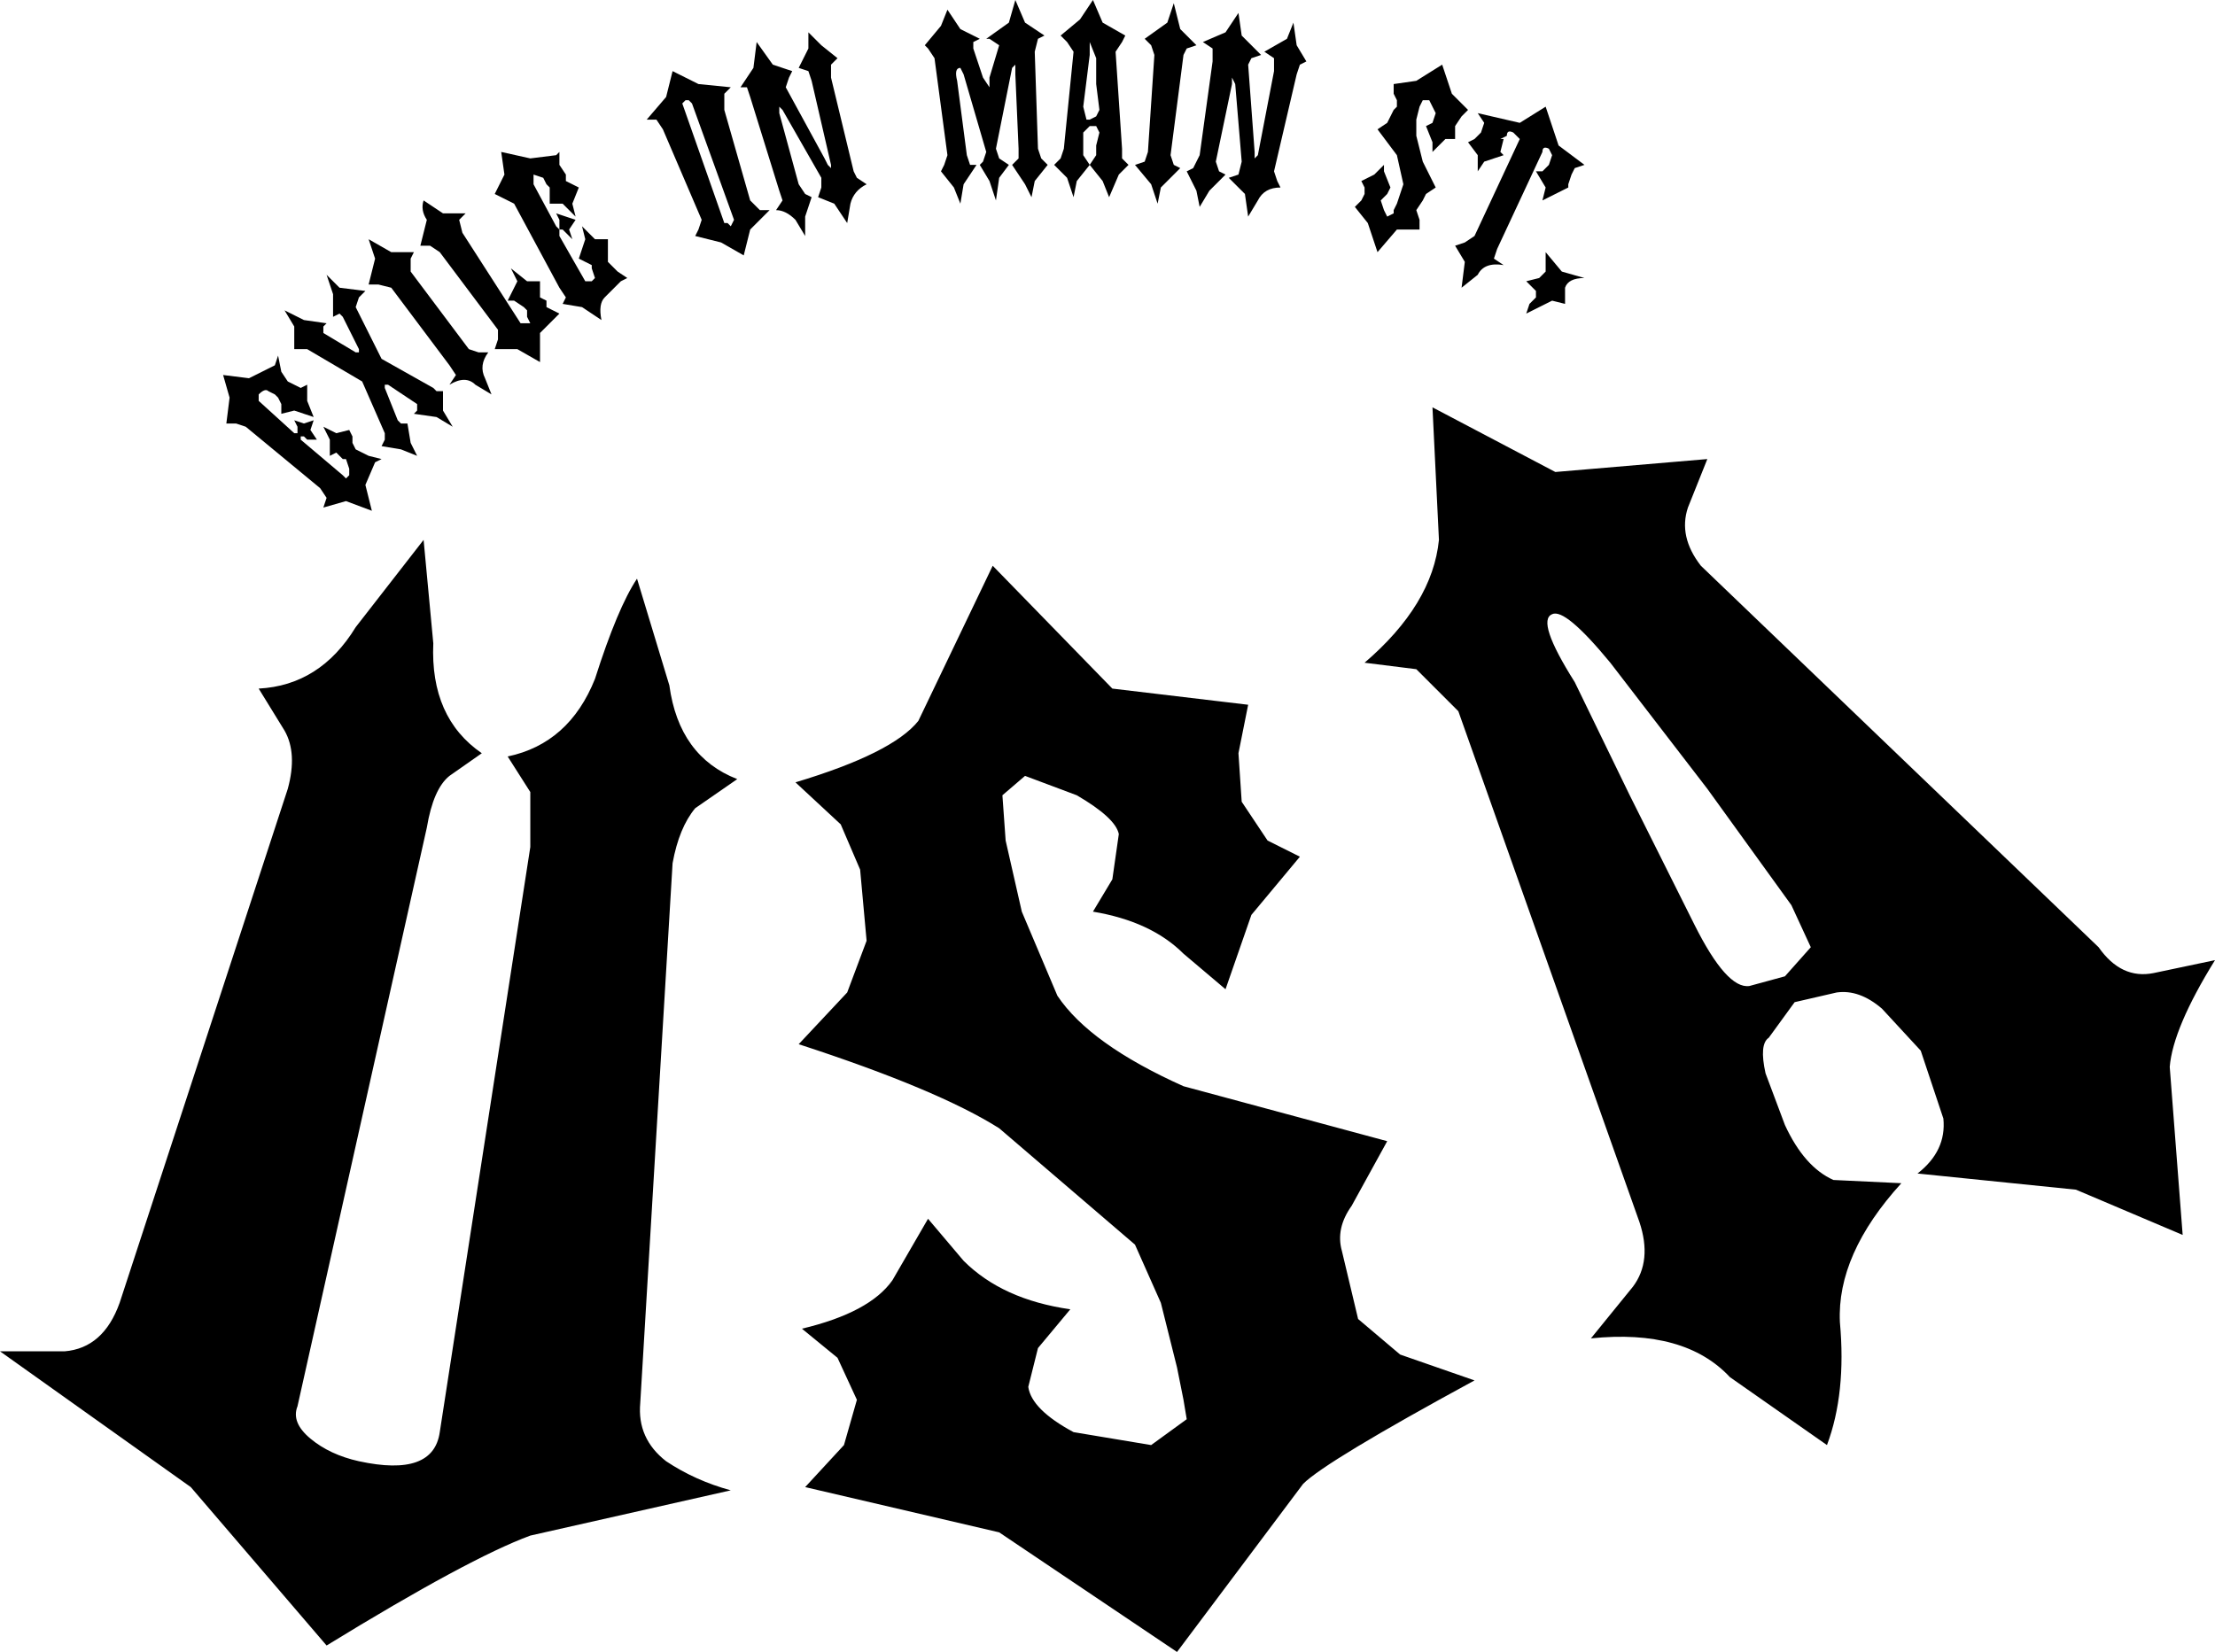<?xml version="1.0" encoding="UTF-8" standalone="no"?>
<svg xmlns:xlink="http://www.w3.org/1999/xlink" height="25.55px" width="34.25px" xmlns="http://www.w3.org/2000/svg">
  <g transform="matrix(1.0, 0.0, 0.0, 1.0, 0.0, 0.0)">
    <path d="M10.0 1.85 L10.3 1.5 10.4 1.1 10.8 1.3 11.3 1.35 11.2 1.45 11.2 1.7 11.6 3.1 11.75 3.25 11.9 3.25 11.6 3.55 11.5 3.95 11.15 3.75 10.75 3.65 10.8 3.55 10.85 3.4 10.25 2.0 10.15 1.85 10.0 1.85 M8.65 2.55 L8.75 2.7 8.75 2.8 8.85 2.85 8.95 2.9 8.85 3.15 8.9 3.35 8.7 3.15 8.5 3.15 8.5 3.0 8.5 2.9 8.45 2.85 8.4 2.75 8.25 2.7 8.25 2.85 8.6 3.5 8.65 3.55 8.65 3.45 8.65 3.4 8.6 3.3 8.75 3.35 8.9 3.4 8.8 3.55 8.85 3.7 8.7 3.55 8.65 3.55 8.65 3.65 9.05 4.35 9.1 4.35 9.15 4.35 9.2 4.3 9.15 4.15 9.15 4.1 9.05 4.05 8.95 4.0 9.05 3.7 9.0 3.5 9.2 3.7 9.4 3.7 9.4 3.85 9.4 3.95 9.4 4.05 9.55 4.2 9.7 4.3 9.6 4.35 9.35 4.6 Q9.25 4.7 9.3 4.95 L9.0 4.75 8.7 4.7 8.75 4.6 8.65 4.45 7.95 3.15 7.75 3.05 7.65 3.0 7.8 2.7 7.75 2.35 8.2 2.45 8.6 2.4 8.65 2.35 8.65 2.55 M12.15 1.35 L12.75 2.45 12.8 2.55 12.85 2.6 12.85 2.55 12.55 1.25 12.5 1.1 12.35 1.05 12.5 0.75 12.5 0.5 12.7 0.7 12.95 0.9 12.85 1.0 12.85 1.2 13.2 2.65 13.25 2.75 13.4 2.85 Q13.2 2.95 13.15 3.15 L13.1 3.45 12.9 3.15 12.65 3.05 12.7 2.9 12.7 2.75 12.1 1.7 12.05 1.65 12.05 1.6 12.05 1.75 12.35 2.85 12.45 3.0 12.55 3.05 12.45 3.35 12.45 3.65 12.3 3.4 Q12.15 3.25 12.0 3.25 L12.1 3.1 12.05 2.95 11.6 1.5 11.55 1.35 11.45 1.35 11.65 1.05 11.7 0.65 11.95 1.0 12.25 1.1 12.2 1.2 12.15 1.35 M10.65 1.55 L10.6 1.55 10.55 1.6 11.2 3.45 11.25 3.45 11.3 3.5 11.35 3.4 10.7 1.6 10.65 1.55 M14.35 0.75 L14.3 0.7 14.55 0.4 14.65 0.15 14.85 0.45 15.15 0.6 15.05 0.65 15.05 0.75 15.2 1.2 15.3 1.35 15.3 1.3 15.3 1.2 15.45 0.7 15.3 0.6 15.25 0.6 15.6 0.35 15.7 0.0 15.85 0.35 16.15 0.55 16.05 0.6 16.0 0.8 16.05 2.3 16.1 2.45 16.2 2.55 16.0 2.8 15.95 3.05 15.85 2.85 15.65 2.55 15.75 2.45 15.75 2.3 15.7 1.15 15.7 1.0 15.65 1.05 15.4 2.3 15.45 2.45 15.6 2.55 15.45 2.75 15.4 3.1 15.3 2.8 15.15 2.55 15.2 2.5 15.25 2.35 14.9 1.15 14.85 1.05 Q14.75 1.05 14.8 1.25 L14.95 2.4 15.0 2.55 15.1 2.55 14.9 2.85 14.85 3.15 14.75 2.9 14.55 2.65 14.6 2.55 14.65 2.4 14.45 0.9 14.35 0.75 M17.05 0.35 L17.4 0.55 17.35 0.65 17.25 0.8 17.35 2.3 17.35 2.45 17.45 2.55 17.3 2.7 17.15 3.05 17.05 2.8 16.85 2.55 16.95 2.4 16.95 2.25 17.0 2.05 16.95 1.95 16.85 1.95 16.8 2.0 16.75 2.05 16.75 2.2 16.75 2.4 16.85 2.55 16.65 2.8 16.6 3.05 16.5 2.75 16.3 2.55 16.4 2.45 16.45 2.3 16.6 0.8 16.5 0.65 16.4 0.55 16.7 0.3 16.9 0.0 17.05 0.35 M16.95 0.9 L16.85 0.65 16.85 0.85 16.75 1.65 16.8 1.85 16.85 1.85 16.95 1.8 17.0 1.7 16.95 1.3 16.95 0.9 M17.7 2.5 L17.75 2.35 17.85 0.85 17.8 0.7 17.7 0.6 18.05 0.35 18.15 0.05 18.25 0.45 18.5 0.7 18.35 0.75 18.3 0.85 18.1 2.4 18.15 2.55 18.25 2.6 17.95 2.9 17.9 3.15 17.8 2.85 17.55 2.55 17.7 2.5 M18.75 0.75 L18.6 0.65 18.95 0.5 19.15 0.2 19.2 0.55 19.5 0.85 19.35 0.9 19.3 1.0 19.4 2.35 19.4 2.45 19.45 2.4 19.7 1.1 19.7 0.9 19.55 0.8 19.9 0.6 20.0 0.35 20.05 0.7 20.2 0.95 20.1 1.0 20.05 1.15 19.7 2.65 19.75 2.8 19.8 2.9 Q19.55 2.9 19.45 3.1 L19.3 3.35 19.25 3.0 19.0 2.75 19.15 2.7 19.2 2.5 19.1 1.3 19.05 1.2 19.05 1.15 19.05 1.3 18.8 2.5 18.85 2.65 18.95 2.7 18.7 2.95 18.55 3.2 18.5 2.95 18.35 2.65 18.45 2.6 18.55 2.4 18.75 0.95 18.75 0.75 M21.6 1.55 L21.55 1.45 21.55 1.3 21.9 1.25 22.3 1.0 22.45 1.45 22.7 1.7 22.6 1.8 22.5 1.95 22.5 2.05 22.5 2.15 22.35 2.15 22.15 2.35 22.15 2.2 22.05 1.95 22.15 1.9 22.2 1.75 22.15 1.65 22.1 1.55 22.0 1.55 21.95 1.65 21.9 1.85 21.9 2.1 22.0 2.5 22.2 2.9 22.05 3.0 22.0 3.1 21.9 3.25 21.95 3.4 21.95 3.55 21.6 3.55 21.3 3.9 21.15 3.45 20.95 3.2 21.05 3.1 21.1 3.0 21.1 2.9 21.05 2.8 21.25 2.7 21.4 2.55 21.4 2.65 21.5 2.9 21.45 3.0 21.35 3.1 21.4 3.25 21.45 3.35 21.55 3.3 21.55 3.25 21.6 3.15 21.7 2.85 21.6 2.4 21.3 2.0 21.45 1.9 21.5 1.8 21.55 1.7 21.6 1.65 21.6 1.55 M5.25 4.45 L5.65 4.5 5.55 4.6 5.5 4.75 5.9 5.55 6.7 6.0 6.75 6.05 6.85 6.05 6.85 6.35 7.0 6.6 6.75 6.45 6.4 6.4 6.45 6.35 6.45 6.25 6.0 5.95 5.95 5.95 5.95 6.0 6.15 6.5 6.2 6.55 6.3 6.55 6.35 6.85 6.45 7.05 6.2 6.95 5.9 6.9 5.95 6.8 5.95 6.7 5.6 5.9 4.75 5.4 4.65 5.4 4.55 5.4 4.55 5.05 4.4 4.8 4.7 4.95 5.05 5.0 5.0 5.05 5.0 5.15 5.5 5.45 5.55 5.45 5.55 5.4 5.3 4.9 5.25 4.85 5.15 4.9 5.15 4.55 5.05 4.25 5.25 4.45 M5.85 4.4 L5.7 4.4 5.8 4.0 5.7 3.7 6.05 3.9 6.4 3.9 6.35 4.0 6.35 4.2 7.25 5.4 7.4 5.45 7.55 5.45 Q7.4 5.65 7.5 5.85 L7.6 6.1 7.35 5.95 Q7.2 5.8 6.95 5.95 L7.05 5.8 6.95 5.65 6.05 4.45 5.85 4.4 M7.15 3.6 L8.05 5.0 8.1 5.0 8.2 5.0 8.15 4.9 8.15 4.8 8.1 4.75 7.95 4.65 7.85 4.65 8.0 4.35 7.9 4.15 8.15 4.35 8.35 4.35 8.35 4.45 8.35 4.6 8.45 4.65 8.45 4.75 8.65 4.85 8.6 4.9 8.35 5.15 8.35 5.6 8.0 5.4 7.65 5.4 7.7 5.25 7.7 5.1 6.8 3.9 6.65 3.8 6.5 3.8 6.6 3.4 Q6.5 3.25 6.55 3.1 L6.85 3.3 7.2 3.3 7.1 3.4 7.15 3.6 M4.3 5.5 L4.35 5.75 4.45 5.9 4.55 5.95 4.65 6.0 4.75 5.95 4.75 6.2 4.85 6.45 4.55 6.35 4.35 6.4 4.35 6.25 4.3 6.15 4.25 6.1 4.15 6.05 Q4.1 6.0 4.0 6.1 L4.0 6.2 4.55 6.7 4.6 6.7 4.6 6.65 4.6 6.6 4.55 6.5 4.7 6.55 4.85 6.5 4.8 6.65 4.9 6.8 4.75 6.8 4.7 6.75 4.65 6.75 4.65 6.8 5.3 7.35 5.35 7.4 5.4 7.35 5.4 7.25 5.35 7.1 5.3 7.1 5.2 7.0 5.1 7.05 5.1 6.8 5.0 6.6 5.2 6.7 5.4 6.65 5.45 6.75 5.45 6.85 5.5 6.95 5.7 7.05 5.9 7.1 5.8 7.15 5.65 7.5 5.75 7.9 5.35 7.75 5.0 7.85 5.05 7.7 4.95 7.55 3.8 6.6 3.65 6.55 3.5 6.55 3.55 6.15 3.45 5.8 3.85 5.85 4.25 5.65 4.3 5.5 M6.7 9.95 Q6.65 11.1 7.45 11.65 L6.95 12.0 Q6.7 12.2 6.6 12.8 L4.6 21.75 Q4.5 22.0 4.8 22.25 5.1 22.5 5.55 22.6 6.7 22.85 6.8 22.15 L8.2 13.1 8.2 12.25 7.85 11.7 Q8.8 11.5 9.2 10.5 9.55 9.4 9.85 8.95 L10.35 10.6 Q10.5 11.7 11.4 12.05 L10.75 12.5 Q10.5 12.8 10.4 13.35 L9.9 21.7 Q9.85 22.25 10.3 22.6 10.75 22.9 11.3 23.05 L8.2 23.75 Q7.25 24.1 5.05 25.45 L2.95 23.0 0.0 20.9 1.0 20.9 Q1.6 20.85 1.85 20.15 L4.45 12.2 Q4.6 11.65 4.4 11.3 L4.0 10.65 Q4.95 10.6 5.5 9.7 L6.55 8.35 6.7 9.95 M32.1 18.4 L29.65 18.15 Q30.1 17.8 30.05 17.3 L29.7 16.25 29.1 15.6 Q28.75 15.3 28.4 15.35 L27.75 15.5 27.35 16.05 Q27.2 16.15 27.3 16.6 L27.6 17.4 Q27.9 18.05 28.35 18.25 L29.4 18.3 Q28.4 19.4 28.45 20.45 28.55 21.55 28.25 22.35 L26.75 21.3 Q26.05 20.55 24.6 20.7 L25.25 19.9 Q25.55 19.5 25.35 18.9 L22.55 11.0 21.9 10.35 21.1 10.25 Q22.15 9.35 22.25 8.35 L22.15 6.3 24.05 7.3 26.4 7.1 26.1 7.85 Q25.95 8.3 26.3 8.75 L32.45 14.65 Q32.8 15.15 33.3 15.05 L34.25 14.85 Q33.6 15.9 33.55 16.5 L33.75 19.1 32.1 18.4 M23.95 2.3 Q23.85 2.25 23.85 2.35 L23.15 3.85 23.1 4.0 23.25 4.1 Q22.95 4.05 22.85 4.25 L22.6 4.45 22.65 4.05 22.5 3.8 22.65 3.75 22.8 3.65 23.5 2.15 23.45 2.1 23.4 2.05 Q23.3 2.0 23.3 2.1 L23.2 2.15 23.25 2.15 23.2 2.35 23.25 2.4 22.95 2.5 22.85 2.65 22.85 2.4 22.7 2.2 22.8 2.15 22.9 2.05 22.95 1.9 22.85 1.75 23.5 1.9 23.9 1.65 24.1 2.25 24.5 2.55 24.35 2.6 24.3 2.7 24.25 2.85 24.25 2.9 24.05 3.0 23.85 3.1 23.9 2.9 23.75 2.65 23.85 2.65 23.95 2.55 24.0 2.4 23.95 2.3 M23.6 4.35 L23.8 4.3 23.9 4.2 23.9 3.9 24.15 4.2 24.5 4.3 Q24.25 4.3 24.2 4.45 L24.2 4.7 24.0 4.65 23.6 4.85 23.65 4.7 23.75 4.6 23.75 4.5 23.6 4.35 M20.1 13.25 L19.35 14.15 18.95 15.3 18.3 14.75 Q17.8 14.25 16.9 14.1 L17.2 13.6 17.3 12.9 Q17.25 12.65 16.65 12.3 L15.85 12.0 15.5 12.3 15.55 13.0 15.8 14.1 16.35 15.4 Q16.85 16.15 18.3 16.8 L21.45 17.65 20.9 18.65 Q20.65 19.0 20.75 19.35 L21.0 20.4 21.65 20.95 22.8 21.35 Q20.5 22.6 20.15 22.95 L18.2 25.55 15.45 23.7 12.45 23.0 13.05 22.35 13.25 21.65 12.95 21.0 12.4 20.55 Q13.45 20.3 13.8 19.8 L14.35 18.85 14.9 19.5 Q15.5 20.1 16.55 20.25 L16.05 20.85 15.9 21.45 Q15.95 21.8 16.6 22.15 L17.8 22.35 18.35 21.95 18.3 21.65 18.2 21.15 17.95 20.15 17.55 19.25 15.45 17.45 Q14.5 16.85 12.35 16.15 L13.1 15.35 13.4 14.55 13.3 13.45 13.0 12.75 12.3 12.1 Q13.8 11.65 14.2 11.15 L15.35 8.75 17.2 10.65 19.3 10.9 19.15 11.65 19.2 12.4 19.6 13.0 20.1 13.25 M25.2 12.3 L26.2 14.3 Q26.7 15.3 27.05 15.25 L27.6 15.1 28.0 14.65 27.7 14.0 26.4 12.2 24.9 10.25 Q24.2 9.4 24.0 9.5 23.75 9.6 24.35 10.55 L25.2 12.3" fill="#000000" fill-rule="evenodd" stroke="none"/>
  </g>
</svg>
